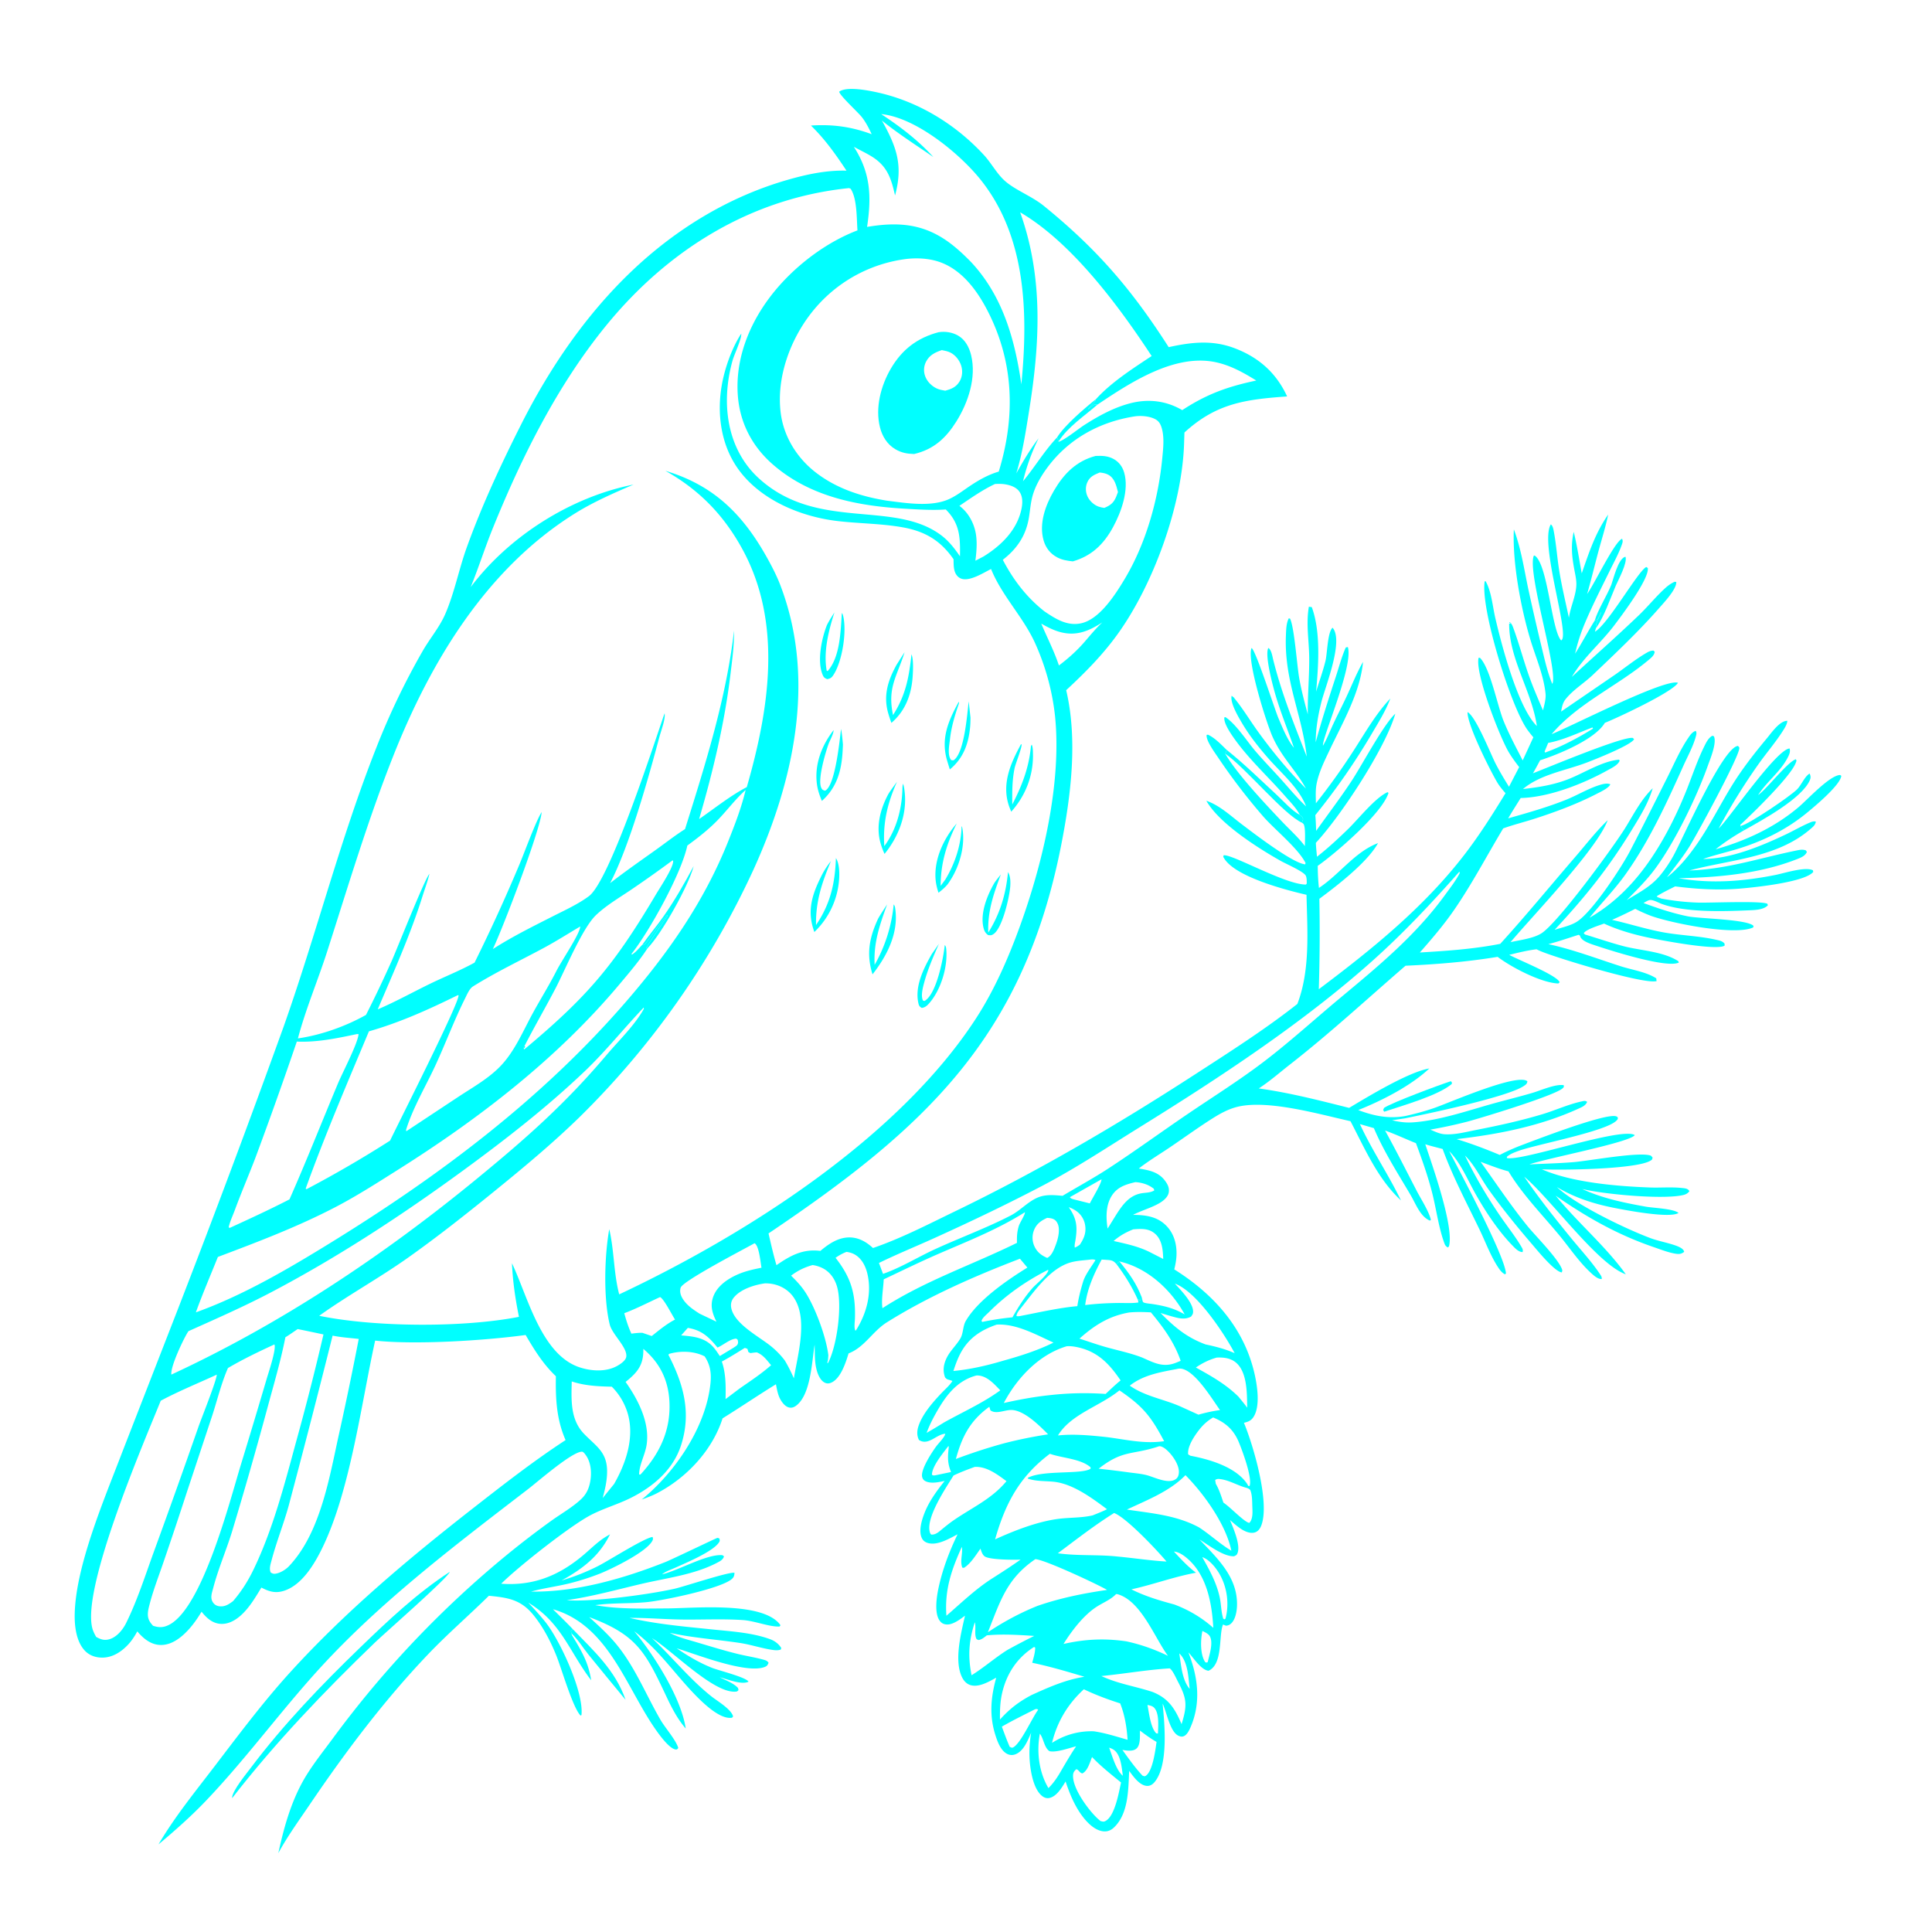 <svg xmlns="http://www.w3.org/2000/svg" width="1024" height="1024"><path fill="#00FFFF" d="M854.031 309.936c1.193-3.436 3.553-13.182 6.968-14.676.173-.076.359-.119.538-.178 1.137 3.159-3.742 12.188-5.105 15.265-3.114 7.279-6.069 16.242-10.578 22.704-.322-2.531 1.815-6.044 2.818-8.434l-.181-.077c-.243.548-.481 1.1-.767 1.628-.741 1.37-.986 2.334-2.497 2.78 1.693-5.763 6.358-12.985 8.804-19.012zM768.942 573.079c.735.738.519.284.582 1.391-7.089 6.148-26.209 11.548-35.888 14.77l-.541-.965.514-1.088c4.256-2.863 29.344-12.196 35.333-14.108zM922.576 437.771c.145-.038.29-.072.433-.113 4.863-1.395 25.672-15.511 29.532-19.328 2.108-2.084 4.181-7.17 6.628-8.321.53 1.337.71 2.062.097 3.483-4.211 9.767-25.181 21.141-34.752 26.511-.864-.933-1.452-.974-1.938-2.232zM303.686 863.577c11.131 11.526 22.493 21.795 27.881 37.371q-9.87-11.907-19.618-23.916c-2.879-3.574-5.69-8.182-9.039-11.269l-.33-1.231 1.106-.955zM238.391 833.109c-.581 2.841-34.816 32.783-39.579 37.37-26.791 25.801-52.965 53.168-75.775 82.567-.003-.149-.026-.299-.01-.447.41-3.804 7.402-12.312 9.923-15.657 17.333-22.995 37.244-43.725 57.919-63.709 14.883-14.386 30.122-28.794 47.522-40.124z"/><path fill="#00FFFF" d="M462.012 71.144c-1.492-3.2-3.019-6.232-5.19-9.041-1.931-2.5-11.703-11.392-12.037-13.499.138-.099.266-.214.414-.298 4.39-2.477 14.837-.409 19.565.62 21.812 4.742 41.707 16.903 56.766 33.276 3.937 4.28 6.722 9.774 11.04 13.64 5.485 4.912 14.298 8.099 20.671 13.276 28.28 22.971 46.595 44.269 66.184 74.873 12.029-2.635 22.948-3.919 34.735.49 12.889 4.822 22.297 13.126 28.039 25.632-22.045 1.592-37.467 3.579-54.424 19.128l-.206 6.477c-1.207 32.492-16.171 73.935-35.192 100.367-7.985 11.096-17.276 20.45-27.279 29.726 6.203 26.341 2.512 55.888-2.658 82.177-19.997 101.68-72.035 149.874-155.104 205.747 1.301 5.644 2.579 11.277 4.207 16.838 7.334-5.071 13.966-8.761 23.273-7.569 4.173-3.516 8.922-6.826 14.562-7.127 5.235-.279 9.584 2.121 13.317 5.596 15.004-5.145 29.217-12.544 43.476-19.436 44.326-21.423 86.222-46.021 127.499-72.771 18.139-11.755 36.992-23.768 53.958-37.155 6.927-18.011 5.264-38.89 4.85-57.849-11.048-2.567-37.738-9.477-43.692-19.377-.565-.94-.467-.51-.239-1.564 4.601-.684 32.937 15.659 43.655 15.507l.41-.581c-.02-1.174.055-3.348-.658-4.348-1.597-2.239-10.309-6.008-13.032-7.542-12.168-6.853-32.761-19.901-39.533-31.934 7.087 2.431 12.841 7.964 18.759 12.434 5.773 4.359 26.944 20.697 33.633 21.267l.196-.716c-4.023-7.86-16.209-17.568-22.48-24.711q-12.96-14.938-23.985-31.357c-1.549-2.324-6.512-9.009-5.943-11.846l.689-.088c3.747 1.727 7.006 5.265 9.959 8.093 9.266 7.372 17.806 15.806 26.503 23.835 3.596 3.321 7.909 8.31 12.2 10.566-1.763-3.529-5.188-6.978-7.782-9.952-8.789-10.074-19.018-19.347-26.781-30.255-1.787-2.512-5.934-8.398-5.405-11.479l.553-.123c5.715 3.787 11.36 12.729 15.974 18.12 4.248 4.964 8.819 9.644 13.197 14.492 4.297 4.759 8.456 9.83 13.1 14.243l.471.44c-3.602-9.658-13.375-17.852-20.107-25.561-5.079-5.815-9.933-11.958-13.868-18.611-1.887-3.189-6.411-10.77-5.475-14.451l1.073.889-.616.087.919-.081-.056.271c4.593 5.554 8.348 11.878 12.566 17.722 7.543 10.452 16.387 21.175 25.5 30.305-5.57-10.102-12.731-16.282-17.776-27.612-3.021-6.787-13.682-40.086-11.083-46.858 1.949.28 12.382 32.739 14.292 37.203 2.138 4.997 4.541 11.057 7.917 15.306.089.113.183.222.275.333-3.217-9.445-7.088-18.735-9.865-28.32-1.206-4.162-5.75-20.827-3.689-24.572 1.64.962 2.127 4.431 2.577 6.239 4.416 17.759 11.143 34.344 17.779 51.37-2.522-22.666-11.999-40.067-11.049-64.087.115-2.911.145-6.648 1.539-9.248l.671.199c2.246 4.574 3.648 24.579 4.809 31.324 1.131 6.569 2.864 12.961 4.581 19.394-.135-9.833.795-19.63.76-29.451-.034-9.377-1.793-18.213-.195-27.603l1.556.221c4.863 13.24 3.501 31.084 2.285 44.842 1.629-5.434 3.633-10.858 4.979-16.365.941-3.848 1.065-15.218 3.749-17.564 6.1 6.899-3.943 31.404-5.95 39.469-1.761 7.076-2.952 13.958-2.993 21.259 3.176-11.69 6.91-23.326 10.691-34.834 1.675-5.098 3.072-10.528 5.258-15.426l1.084-.238c3.129 10.077-13.958 48.726-13.164 52.282 2.185-3.752 3.688-7.738 5.525-11.654 2.319-4.939 4.833-9.788 7.132-14.736 2.832-6.094 5.214-12.136 8.563-18.015-1.548 16.398-10.844 32.197-17.801 46.942-2.671 5.662-5.502 11.301-6.764 17.478-.699 3.427-.469 7.048-.411 10.526q10.63-13.385 19.878-27.76c6.083-9.361 11.83-19.643 19.564-27.757-2.403 6.397-5.969 12.102-9.419 17.968-9.277 15.774-18.865 29.572-30.342 43.841.274 2.762.326 5.562.454 8.335 6.267-8.842 12.829-17.425 18.795-26.491 5.498-8.353 16.983-30.055 23.147-35.595-5.318 18.381-28.786 54.068-42.103 68.418.097 2.461.369 4.917.595 7.37 5.794-4.522 11.316-9.643 16.581-14.769 5.358-5.218 14.379-16.616 20.861-19.465l.462.449c-3.48 10.955-28.147 32.051-37.506 38.616.045 3.94.19 7.782.643 11.697 10.815-7.073 19.05-19.139 31.303-23.742-5.553 10.132-21.739 22.59-31.081 29.51q.453 23.968-.299 47.929c28.02-21.039 55.407-43.135 76.975-71.046 8.085-10.463 15.102-21.582 21.995-32.846-1.618-1.822-3.165-3.664-4.411-5.766-3.746-6.321-15.986-30.617-15.715-37.221 4.464 2.378 12.27 22.288 14.917 27.405 2.157 4.169 4.56 8.173 7.046 12.15l5.39-10.412c-1.938-2.511-3.825-5.088-5.468-7.805-4.622-7.643-18.075-42.04-16.033-50.13l.711.01c5.441 5.397 9.249 25.436 12.582 33.595 2.928 7.167 6.56 13.911 10.077 20.794l5.653-12.261q-1.68-1.948-3.194-4.027c-8.774-12.296-24.925-64.304-22.602-78.611l.478-.089c3.101 5.33 3.736 13.433 5.146 19.493 3.261 14.016 11.771 46.651 21.669 56.908.121.126.246.248.369.372-2.619-18.346-14.819-35.654-14.689-54.334l1 .084-.911-.56.179-.312c1.054.743 1.546 2.073 1.987 3.273 2.901 7.897 5.094 16.093 7.838 24.052 2.28 6.618 5.066 13.059 7.837 19.483.632-2.613 1.628-6.044 1.363-8.727-.97-9.847-5.222-19.412-8.065-28.815-5.023-16.614-9.592-41.138-8.738-58.378 3.803 10.065 5.412 20.909 7.607 31.416q3.443 15.836 7.255 31.588c1.536 6.293 2.995 12.915 5.516 18.898 3.41-6.355-13.56-59.43-9.791-67.968l.384-.082c7.072 4.294 8.924 39.618 14.095 44.997 5.064-2.291-11.659-51.329-5.48-61.498 1.096.722 1.377 2.63 1.618 3.905 1.279 6.765 1.738 13.755 2.834 20.565 1.35 8.385 3.374 16.701 5.135 25.011.019-.116.041-.231.059-.347.86-5.636 3.749-11.535 3.893-17.129.067-2.628-.576-5.356-1.057-7.932-1.338-7.169-1.926-12.957-.344-20.133 1.776 7.223 2.902 14.694 4.259 22.011 3.91-11.204 7.148-21.287 14.006-31.165-1.338 6.558-3.419 13.019-5.16 19.486-2.026 7.527-3.816 15.111-5.987 22.6 3.58-4.78 14.685-28.015 18.523-29.235.545 1.215.272 1.934-.152 3.151-1.642 4.705-4.21 9.334-6.403 13.814-4.551 9.295-9.301 18.544-13.3 28.095-2.19 5.23-3.799 10.304-5.061 15.833 3.658-5.724 6.774-11.775 10.394-17.526 1.511-.446 1.756-1.41 2.497-2.78.286-.528.524-1.08.767-1.628l.181.077c-1.003 2.39-3.14 5.903-2.818 8.434l-.509 1.782c7.053-4.045 23.153-32.637 27.257-34.302l.781.56c.784 5.765-13.923 25.263-17.868 30.464-7.157 9.437-16.303 16.957-22.41 27.238 11.773-10.865 23.792-21.482 35.376-32.546 4.945-4.723 9.304-10.2 14.366-14.737 1.458-1.307 2.976-2.337 4.749-3.162l.87.117c.252 3.715-6.398 10.774-8.785 13.506-10.915 12.494-23.437 24.323-35.465 35.76-4.544 4.32-10.451 7.903-14.344 12.778-1.615 2.023-2.007 4.164-2.442 6.649l28.654-19.595c5.525-3.854 11.105-8.386 16.938-11.717 1.108-.633 2.059-.96 3.347-1.033l.65.63c-.171 1.9-1.838 3.199-3.208 4.351-16.472 13.845-37.39 22.837-51.414 39.334 10.167-3.992 60.263-29.752 66.973-27.221-2.824 4.909-32.116 18.588-38.774 21.234-5.109 8.715-24.54 16.711-34.289 19.832-1.258 2.297-2.473 4.639-3.8 6.896 8.508-3.295 47.407-19.588 52.881-18.753l.726.653c-1.416 3.144-21.184 10.933-25.357 12.512-10.933 4.135-24.506 6.234-33.53 13.933 8.075-.905 16.058-2.157 23.684-5.096 8.219-3.167 17.519-9.244 26.238-10.365 1.024-.132.641-.248 1.336.296-.684 2.371-4.407 4.101-6.468 5.246-12.973 7.209-31.089 14.342-46.006 14.674-2.231 3.581-4.51 7.142-6.644 10.782 10.385-2.939 20.767-5.871 30.795-9.898 5.797-2.328 11.556-5.842 17.455-7.698 1.756-.552 4.154-1.24 5.882-.453-.629 1.948-5.507 4.177-7.32 5.114-10.417 5.381-22.024 9.676-33.177 13.248-5.393 1.726-10.946 3.095-16.266 5.016-8.674 14.437-16.659 29.706-26.24 43.536-5.426 7.832-11.646 15.083-17.936 22.228 14.373-.846 28.451-1.804 42.609-4.581 13.639-14.978 26.48-30.688 39.72-46.023 5.592-6.476 11.045-13.587 17.217-19.499-5.664 15.334-39.404 50.251-51.485 64.631 4.993-1.139 11.859-1.92 16.23-4.595 8.697-5.324 38.151-45.675 44.381-55.645 4.585-7.34 8.455-15.272 14.758-21.34-2.41 8.05-6.697 14.897-11.048 22.016-12.465 20.4-24.705 35.549-40.942 53.008 3.688-1.169 8.413-2.169 11.69-4.224 8.252-5.173 23.766-28.867 28.381-37.744 6.714-12.916 13.222-25.98 19.754-38.99 3.481-6.932 6.538-14.146 10.893-20.598 1.114-1.65 2.134-3.226 4.054-3.891.613.974.382 1.756.1 2.833-1.388 5.298-4.417 10.742-6.669 15.762-8.85 19.723-17.976 39.647-30.548 57.336-5.822 8.192-12.87 15.331-19.163 23.131 13.518-7.798 24.115-18.754 32.797-31.657 7.447-11.067 13.548-23.358 18.515-35.724 3.104-7.726 5.761-15.863 9.44-23.319 1.025-2.076 2.222-4.654 4.35-5.758l.819.28c1.67 3.483-2.035 12.246-3.267 15.718-5.895 16.609-17.761 41.089-28.318 55.091-4.358 5.779-9.557 10.914-14.639 16.048 6.643-4.139 12.816-7.137 17.876-13.316q4.019-4.941 7.055-10.54c5.092-9.349 26.007-57.219 34.036-57.891.491.532.8.574.711 1.368-.609 5.431-22.567 45.892-26.718 52.444-3.487 5.506-7.67 10.643-11.627 15.817 6.366-4.894 11.735-11.56 16.266-18.149 6.582-9.573 11.801-20.081 17.868-29.985 5.592-9.128 12.035-17.376 18.876-25.587 2.407-2.89 6.771-9.264 10.771-9.219l-.036-.41c.014.166.049.331.043.497-.074 1.844-1.68 4.229-2.682 5.772-3.866 5.954-8.568 11.435-12.681 17.235q-11.544 16.356-21.022 33.99c.136-.136.273-.271.407-.409 6.19-6.357 30.171-41.391 37.183-42.02.506 1.53-.042 2.94-.751 4.378-3.825 7.752-11.304 13.112-15.93 20.33l.562-.429c4.647-3.601 15.337-17.369 19.455-18.556.429.94.421.51.073 1.56-2.366 7.147-22.38 26.516-28.812 32.564-.855.804-.818.357-.536 1.217.486 1.258 1.074 1.299 1.938 2.232-5.344 3.064-10.357 6.315-15.178 10.151 15.989-4.509 31.302-11.593 44.055-22.425 4.668-3.964 16.408-16.792 21.924-16.961l.622.447c-.503 4.885-14.1 16.22-18.39 19.732-10.904 8.927-23.494 15.067-36.961 19.127-5.929 1.787-12.037 3.187-17.886 5.197l.627-.002c14.256-.187 30.34-6.882 43.179-12.98 4.265-2.025 8.449-4.485 12.789-6.307 1.176-.493 1.865-.746 3.135-.541-.167 1.813-1.615 2.906-2.966 4.07-17.71 15.256-42.583 16.115-64.085 21.875 20.053-.676 37.885-6.778 57.306-10.703 1.575-.318 2.894-.484 4.45.02l.566.842c-.912 2.146-3.081 2.978-5.164 3.798-19.651 7.737-41.876 9.761-62.811 10.134 17.246 3.036 34.377 1.668 51.434-1.752 4.592-.92 15.741-4.531 19.755-2.445l.151.883c-4.588 5.427-30.742 8.138-38.823 8.821-11.465.97-22.952.285-34.346-1.173-3.306 1.661-6.656 3.264-9.795 5.228.621.819 1.433.682 2.27 1.193q9.573 1.818 19.31 2.165c6.032.245 33.624-1.086 37.076.635l.279.777c-2.353 2.559-7.302 2.556-10.581 2.697-13.554.586-33.287 1.206-45.94-3.498-1.626-.631-4.745-2.408-6.412-1.907-1.006.303-2.082 1.009-3.006 1.52 7.74 2.841 15.5 5.466 23.603 7.077 6.277 1.249 31.58 1.512 34.743 5.078l-.212.795c-9.776 4.539-43.85-2.327-54.436-6.248q-4.133-1.573-8.051-3.621c-4.072 2.057-8.138 4.03-12.322 5.855 9.153 2.032 18.176 4.985 27.408 6.644 9.153 1.644 18.717 1.831 27.764 3.898 1.794.41 3.254.593 4.485 2.07l.016 1.043c-4.46 2.823-35.217-3.09-42.241-4.662-7.331-1.64-14.838-3.867-21.664-7.03-2.388.928-9.823 3.121-10.763 5.173l.735.637c6.752 2.027 13.394 4.333 20.217 6.132 9.278 2.447 21.079 2.761 29.163 7.977l.295.74c-6.28 3.132-35.448-6.146-43.529-8.832-2.347-.78-5.39-1.673-7.359-3.194-.18-.169-.366-.331-.539-.507-.616-.63-.747-.884-.944-1.706l-.728-.474c-5.32 1.669-10.68 3.564-16.074 4.953 13.153 2.843 25.674 7.652 38.465 11.75 6.053 1.938 13.379 2.95 18.737 6.369l.165 1.54.722-.491c-.157.102-.301.226-.47.306-5.338 2.518-54.78-12.605-62.172-15.943q-.854-.385-1.69-.806c-4.936.585-9.675 1.772-14.49 2.96 5.422 2.917 25.136 10.747 26.738 14.486l-.69.684c-9.108-.314-24.967-8.613-32.189-14.122-16.191 2.671-32.431 3.962-48.817 4.709-20.283 17.525-39.915 35.684-61.072 52.209-5.443 4.251-10.933 9.081-16.715 12.827 16.431 2.289 31.857 6.286 47.901 10.305 10.275-6.135 31.354-18.959 42.489-20.892-9.739 9.215-25.201 17.082-37.659 22.049 8.252 3.123 16.172 4.748 24.983 3.148 5.214-1.175 10.296-2.505 15.348-4.269 8.272-2.888 42.375-17.882 48.929-14.408.144.076.264.191.395.286-.216 1.356-.754 1.704-1.846 2.447-8.558 5.831-50.749 14.694-63.147 17.202l-6.752.998c3.884.904 7.218 1.393 11.231 1.102 13.643-.99 27.941-5.876 41.075-9.593 7.434-2.105 14.99-3.904 22.386-6.104 4.156-1.237 12.151-4.797 16.35-3.972-.041 1.137.182.811-.513 1.524-3.687 3.787-43.228 15.813-50.595 17.768q-9.741 2.522-19.656 4.235c2.353.985 4.871 2.25 7.44 2.441 5.587.416 11.441-1.209 16.89-2.274 11.877-2.32 23.499-4.852 35.105-8.34 6.902-2.074 13.72-5.246 20.753-6.764 1.142-.246 1.939-.551 2.924.223-.775 2.046-2.956 2.863-4.821 3.712-20.229 9.208-42.391 13.514-64.341 16.042 7.847 2.386 15.324 5.206 22.883 8.388 3.272-1.771 6.616-3.2 10.058-4.605 7.751-2.925 45.984-17.764 51.621-15.873.291.098.54.294.809.442.074 1.071.255.761-.333 1.499-4.742 5.942-42.786 12.892-52.382 16.44-2.197.829-4.15 1.484-5.964 3.037l-.083.685c7.682 1.944 61.048-16.661 67.804-12.133-2.564 3.911-47.923 12.54-55.817 15.521 7.802-.395 15.657-.57 23.441-1.21 8.233-.678 35.044-5.697 40.933-3.421l.898.956c-.24 1.169-.202 1.128-1.173 1.715-7.626 4.611-48.375 5.096-57.526 4.547 16.13 7.045 39.69 8.987 57.242 9.641 5.573.208 11.326-.336 16.857.252 1.537.164 3.375.209 4.101 1.707-1.115 1.567-2.58 1.952-4.433 2.283-11.538 2.061-40.845-.683-52.387-3.441 10.615 4.919 22.157 7.289 33.608 9.346 4.002.719 14.803 1.076 17.471 3.339-4.593 3.056-28.339-1.517-34.586-2.772-10.74-2.158-20.428-5.306-29.902-10.945 9.993 9.433 36.22 22.034 49.417 27.004 4.406 1.659 9.136 2.427 13.575 4.009 1.501.535 4.236 1.628 4.467 3.345-1.469 1.108-2.589 1.27-4.407.991-3.881-.596-7.823-2.184-11.541-3.451-19.137-6.52-35.582-15.786-52.145-27.332 11.711 14.391 26.353 26.611 37.172 41.671-14.981-5.212-39.839-40.051-53.86-51.748 7.846 11.449 16.459 22.298 25.25 33.031 5.066 6.184 10.785 12.34 15.163 19.008.515.785.786 1.287.664 2.238-2.054.093-4.233-1.919-5.699-3.262-6.366-5.837-11.4-13.467-16.916-20.116-9.113-10.984-19.404-21.435-26.798-33.704-5.025-1.311-9.898-3.277-14.77-5.063 8.328 11.529 16.131 23.388 25.138 34.416 3.783 4.633 16.944 17.892 18.178 23.12l-.263 1.08c-3.738-.285-12.951-11.638-15.816-14.972-7.941-9.241-15.749-18.853-22.845-28.763-4.317-6.031-7.341-12.961-12.675-18.21 5.182 10.833 11.574 21.589 18.31 31.53 3.815 5.63 8.259 11.141 11.689 16.999.576.984.829 1.507.547 2.641-2.03-.019-3.665-1.721-5.032-3.111-7.769-7.901-14.722-18.418-20.13-28.096-4.165-7.453-7.766-16.228-13.78-22.338 6.057 11.594 29.379 55.3 30.125 64.863l-.51.474c-1.751-.823-2.943-2.599-3.968-4.19-3.8-5.9-6.497-13.239-9.558-19.587-6.808-14.118-14.149-27.898-19.542-42.656-3.066-.808-6.166-1.558-9.195-2.496 3.636 10.878 15.487 44.123 12.535 54.165l-.61.533c-1.041-.685-1.355-1.036-1.787-2.211-2.976-8.08-4.182-17.378-6.243-25.771-2.282-9.291-5.521-18.34-8.837-27.302-5.463-2.171-10.814-4.734-16.356-6.685 5.808 10.508 11.225 21.267 16.742 31.932 2.416 4.671 6.226 10.36 7.557 15.386l-.567.422c-1.879-.826-3.269-2.109-4.534-3.723-2.289-2.922-3.86-6.759-5.76-9.98-6.776-11.487-14.17-23.027-19.384-35.33l-7.4-2.129c6.443 13.973 15.083 26.632 21.753 40.447-12.335-11.427-19.065-27.301-26.742-41.974-16.218-3.617-43.158-11.41-59.376-7.762-4.991 1.123-9.493 3.577-13.784 6.292-7.6 4.809-14.906 10.122-22.351 15.169-5.514 3.738-11.461 7.274-16.686 11.37 5.433.911 10.424 1.793 13.92 6.516 1.391 1.88 2.357 3.767 1.949 6.169-.447 2.631-3.124 4.651-5.281 5.865-4.339 2.442-9.222 3.708-13.642 6.019 6.646.058 12.906.831 17.771 5.909 4.062 4.241 5.495 9.884 5.25 15.629-.105 2.444-.571 4.993-1.167 7.358 20.915 13.17 37.13 31.111 42.622 55.702 1.39 6.222 2.977 16.805-.572 22.426-1.308 2.071-2.855 2.644-5.133 3.193 4.889 11.687 14.137 42.89 9.023 54.842-.629 1.47-1.679 2.785-3.269 3.264-2.422.729-5.222-.523-7.217-1.824-2.079-1.355-4.058-3.133-5.925-4.761 1.681 4.153 5.95 13.647 3.824 17.911-.41.821-.861.882-1.623 1.294-5.648.283-13.613-5.971-18.385-8.896 9.587 10.11 20.409 20.063 19.895 35.22-.098 2.872-.821 7.076-2.984 9.187-.831.811-1.709 1.245-2.875 1.288l-1.552-.601c-2.404 5.688.147 20.947-7.672 24.494-4.003-.426-7.916-6.818-10.677-9.74 5.033 12.904 6.833 26.442 1.213 39.506-.682 1.587-1.738 3.878-3.338 4.756-1.051.576-1.974.432-3.029-.025-4.652-2.013-6.384-12.808-8.512-17.086 1.065 10.868 3.167 32.686-4.257 41.587-1.004 1.203-2.315 2.099-3.952 2.037-3.642-.139-6.749-4.256-8.75-6.93-.259-.346-.502-.706-.747-1.063-.52 9.875-.299 22.87-8.286 30.219-1.426 1.313-3.244 2.025-5.19 1.868-4.436-.358-8.294-4.144-10.898-7.475-4.345-5.56-7.151-12.316-9.339-18.973-1.95 3.162-4.608 7.807-8.479 8.724-1.355.321-2.652-.042-3.756-.861-4.439-3.292-6.04-11.719-6.613-16.949-.606-5.539-.335-11.292.598-16.78-1.776 4.038-3.908 9.807-8.417 11.492-1.352.505-2.755.484-4.07-.127-3.656-1.697-5.412-6.708-6.54-10.307-3.229-10.301-2.327-19.928.514-30.208-3.814 2.078-9.064 5.24-13.529 3.976-1.991-.564-3.471-2.051-4.415-3.849-4.633-8.817-.683-23.757 1.39-32.978-2.619 1.952-6.716 5.125-10.156 4.619-1.386-.204-2.263-.72-3.135-1.813-3.114-3.902-1.736-12.847-.748-17.472 2.103-9.842 5.733-19.406 10.097-28.452-4.428 2.251-10.937 6.257-16.107 4.468-1.262-.437-2.238-1.251-2.82-2.461-1.837-3.82-.015-9.764 1.493-13.529 2.497-6.231 6.449-11.562 10.588-16.782-3.097.628-7.324 1.642-10.279.067-.998-.532-1.556-1.42-1.702-2.538-.515-3.942 5.132-12.595 7.499-15.814 1.391-1.892 4.269-4.611 4.845-6.702-4.621.098-8.982 6.57-13.984 3.265-1.156-2.314-1.076-4.694-.31-7.136 2.017-6.424 7.702-12.922 12.275-17.719 1.952-2.047 4.268-4.012 5.788-6.39-.699-.305-1.29-.47-2.025-.679-.987-.28-1.243-.512-1.889-1.262-1.282-3.496-.813-6.809.777-10.14 1.907-3.996 5.163-6.765 7.344-10.476 1.615-2.75 1.247-6.499 2.894-9.32 6.383-10.938 21.795-21.56 32.625-28.242l-3.95-4.696c-24.061 9.228-48.619 19.994-70.509 33.706-7.611 4.768-11.85 13.242-20.315 16.475-1.462 4.768-3.958 12.628-8.574 15.202-1.135.633-2.311.959-3.584.507-2.33-.827-3.721-3.623-4.435-5.806-1.524-4.66-1.236-9.669-1.401-14.508-1.467 8.909-2.037 26.928-10.057 32.493-.936.649-2.005 1.029-3.156.855-2.189-.329-3.821-2.437-4.861-4.225-1.413-2.43-1.89-5.423-2.427-8.153-9.529 5.869-18.785 12.164-28.292 18.068-5.403 16.945-19.054 31.504-34.721 39.663-2.618 1.363-5.358 2.377-8.133 3.369 17.668-14.368 33.955-38.245 36.42-61.357.581-5.451.009-9.909-3.074-14.538-5.538-2.825-12.77-3.067-18.768-1.326l-.444.478c8.085 15.652 12.288 30.84 6.689 48.059-4.225 12.993-14.836 21.945-26.705 27.858-6.886 3.431-14.419 5.535-21.183 9.08-10.883 5.704-38.261 27.277-47.415 36.366 16.639 1.213 30.067-4.013 42.911-14.644 4.248-3.517 8.482-7.931 13.262-10.681.502-.29.998-.579 1.508-.856-5.699 11.597-14.53 18.286-25.683 24.466q9.803-2.871 18.935-7.448c5.452-2.671 25.166-15.306 29.324-15.608.258.998.31 1.199-.22 2.159-3.271 5.923-21.347 14.675-27.49 17.167q-7.968 3.146-16.277 5.23c-6.753 1.67-13.755 2.534-20.446 4.393 24 .328 49.015-6.87 71.222-15.673 3.306-1.311 27.206-12.818 27.54-12.799.373.022.718.209 1.077.313.222 1.068.331 1.27-.334 2.229-3.352 4.835-17.167 10.586-22.951 13.213-2.288 1.039-5.193 1.958-7.115 3.563 8.869-2.101 23.748-10.846 31.952-10.164l.883.611c-.571 1.838-2.027 2.554-3.676 3.417-12.166 6.365-26.784 8.066-39.983 11.167-13.16 3.092-26.286 6.748-39.684 8.663 13.041 1.097 43.606-3.001 57.14-6.058 5.207-1.176 28.895-9.107 31.764-8.45-.116 1.526-.294 2.35-1.505 3.368-6.057 5.095-36.411 11.351-44.996 12.175-9.056.871-18.297.301-27.288 1.605 12.178 2.231 25.578 1.78 37.964 1.723 14.321-.067 50.461-3.787 59.903 8.499.109.142.195.301.292.451l-.463.637c-5.215.326-13.088-2.973-19.381-3.402-10.602-.722-21.506-.151-32.14-.278-9.345-.111-18.734-.955-28.065-.889 14.35 3.349 28.66 4.547 43.283 6.072 10.235 1.067 21.693 1.687 31.387 5.27 2.365.875 4.442 2.468 5.782 4.596l-.229.855c-1.527.525-2.872.409-4.459.176-5.805-.854-11.386-2.795-17.219-3.674-12.306-1.855-25.026-2.676-37.167-5.381.168.091.334.185.504.273 4.141 2.154 8.89 3.31 13.355 4.631 7.288 2.158 14.599 4.432 21.979 6.255 4.671 1.154 9.527 1.866 14.144 3.171 1.1.311 1.719.607 2.386 1.554-.522 1.234-.785 1.744-2.091 2.24-9.895 3.761-36.475-6.827-46.613-9.908 6.058 4.143 12.017 7.684 18.873 10.413 3.281 1.307 17.998 4.959 19.185 7.264-3.246 1.79-10.517-.992-13.973-1.986l-1.325-.387c3.148 1.641 7.359 3.115 9.75 5.735l.251 1.12c-.76.771-.825.791-1.875.832-11.75.465-33.192-21.743-44.007-28.402 10.67 10.018 20.203 21.951 31.646 30.99 3.066 2.423 10.434 6.712 11.375 10.569-.782.817-.355.663-1.446.714-5.615.261-13.104-6.658-16.855-10.349-11.782-11.593-20.738-25.644-34.106-35.548 10.306 12.339 24.933 35.266 27.286 51.538-4.549-5.247-7.555-11.248-10.493-17.491-10.984-23.341-15.675-32.203-40.655-41.547 5.073 4.646 10.176 9.244 14.544 14.583 9.858 12.051 15.576 26.696 23.334 40.029 2.381 4.091 8.182 10.634 9.332 14.797-.443.435-.572.817-1.255.769-3.308-.233-8.541-7.479-10.394-10.089-15.992-22.525-25.169-55.763-54.79-64.263 3.55 3.526 7.155 7.011 10.598 10.642l-1.106.955.33 1.231c.276.972.124.71.574 1.45 4.876 8.011 8.394 13.983 9.87 23.375-11.554-15.031-15.608-30.434-33.335-41.152 3.123 3.352 6.22 6.722 9.086 10.3 7.607 9.495 20.448 37.114 19.097 49.324l-.522.203c-4.237-4.51-9.977-24.81-12.858-31.918-3.053-7.533-6.967-15.053-12.115-21.382-6.73-8.275-13.69-9.176-23.579-10.167-10.621 10.484-21.895 20.202-32.215 31.024-23.174 24.301-43.689 51.542-62.507 79.309-5.779 8.527-11.957 17.025-16.875 26.079 2.718-12.49 6.077-24.844 12.023-36.238 4.508-8.636 10.908-16.487 16.671-24.305q5.009-6.824 10.23-13.487 5.222-6.663 10.65-13.159 5.429-6.495 11.06-12.816 5.63-6.321 11.457-12.462 5.828-6.14 11.845-12.094 6.018-5.954 12.22-11.715 6.202-5.762 12.583-11.325 6.38-5.563 12.933-10.922 11.302-9.219 23.144-17.733c5.013-3.571 10.887-6.947 15.399-11.093 2.549-2.342 4-4.895 4.823-8.271 1.179-4.837.979-10.949-1.956-15.172-.393-.564-1.338-1.945-2.071-1.978-5.077-.224-23.458 15.853-28.49 19.722-36.799 28.296-74.906 57.082-106.767 90.979-22.532 23.971-41.639 50.815-64.337 74.549-7.817 8.174-16.265 15.627-24.927 22.888 8.619-14.647 19.351-27.813 29.645-41.285 12.937-16.929 25.694-34.034 40.037-49.819 29.141-32.074 62.741-60.277 96.835-86.906 16.013-12.507 32.237-25.168 49.247-36.283-4.838-10.995-5.348-22.008-5.138-33.837-6.824-6.535-11.293-13.78-16.039-21.861-22.029 2.987-58.32 5.255-79.762 2.974-7.358 33.406-13.152 79.23-27.896 109.661-4.135 8.536-10.779 19.879-20.435 22.947-4.534 1.441-7.895.426-11.953-1.72-3.241 5.286-6.459 10.892-11.187 15.008-3 2.612-6.73 4.601-10.818 4.2-4.216-.414-7.197-3.261-9.709-6.415-2.771 4.615-6.058 9.155-10.153 12.688-3.525 3.042-7.842 5.389-12.634 4.883-4.646-.491-8.39-3.686-11.269-7.148-1.321 2.417-2.852 4.818-4.724 6.849-3.596 3.902-8.208 6.985-13.669 7.062-3.505.05-6.89-1.049-9.35-3.613-4.615-4.811-5.563-12.966-5.44-19.37.488-25.595 15.76-61.162 25.017-85.461l29.998-77.087q28.68-73.985 55.618-148.622c17.399-49.098 30.13-99.85 49.312-148.33q5.134-13.098 11.213-25.785 6.079-12.688 13.07-24.896c3.766-6.696 9.028-12.778 12.097-19.791 4.902-11.2 7.283-23.859 11.459-35.445 8.04-22.306 18.152-44.019 28.822-65.182 15.087-29.923 34.428-58.311 58.799-81.459 23.459-22.282 51.379-39.309 82.575-48.246 10.196-2.921 20.426-5.105 31.085-4.833-5.786-8.7-11.331-16.566-18.833-23.902 11.374-.76 21.495.61 32.171 4.592zm-11.976 28.547c-51.953 5.303-95.975 32.709-128.686 72.761-25.964 31.792-44.932 69.918-60.259 107.786-4.135 10.216-7.46 20.753-11.619 30.944 20.386-27.085 53.199-47.798 86.316-54.356-10.688 4.606-21.303 9.221-31.201 15.407-46.622 29.138-76.201 78.183-96.028 128.13-13.492 33.989-23.96 69.054-35.124 103.847-4.934 15.377-11.411 30.609-15.528 46.168 12.275-1.756 25.231-6.371 36.075-12.448q7.168-14.155 13.635-28.643c2.712-6.062 17.592-43.736 19.99-46.111-.953 3.978-2.413 7.83-3.637 11.731-6.507 20.739-15.288 40.124-23.766 60.077 9.384-3.989 18.386-9.014 27.556-13.477 7.837-3.814 16.159-7.089 23.771-11.3q12.621-25.461 23.624-51.661c2.7-6.34 8.885-23.486 11.945-28.128-.878 9.947-20.46 61.247-25.887 72.609 10.216-6.56 20.912-11.843 31.719-17.33 6.374-3.237 13.462-6.445 19.206-10.717 11.057-8.223 34.315-80.241 40.096-96.909.645 2.736-1.926 9.49-2.691 12.356-5.783 21.66-16.002 58.24-26.168 77.656 7.881-6.146 16.102-11.844 24.233-17.651 5.107-3.647 10.172-7.635 15.469-10.991 10.747-34.245 21.88-69.383 25.967-105.182.121 7.527-.88 14.687-1.762 22.138-3.141 26.527-9.273 52.109-16.734 77.721 8.163-5.628 16.501-12.354 25.27-16.943 11.83-41.139 19.186-87.002-2.488-126.388-9.887-17.968-22.804-31.205-40.653-41.254 26.649 7.978 42.161 24.251 55.236 48.539 2.258 4.193 4.483 8.726 6.104 13.218 18.518 49.586 6.51 103.143-14.707 149.741q-4.21 9.14-8.829 18.08-4.619 8.941-9.638 17.663t-10.427 17.208q-5.408 8.487-11.194 16.72-5.786 8.233-11.939 16.195-6.153 7.963-12.659 15.64-6.507 7.676-13.354 15.051-6.847 7.374-14.021 14.431c-14.384 14.032-30 27.012-45.604 39.67-14.82 12.021-29.897 23.946-45.475 34.974-15.273 10.812-31.799 19.864-46.989 30.734 29.345 6.049 76.194 6.363 105.874.554-1.905-9.433-3.296-18.771-3.697-28.4 8.306 17.481 15.448 48.243 35.63 55.087 6.256 2.121 14.06 2.627 19.995-.604 1.689-.92 4.606-2.808 4.937-4.855.797-4.935-7.439-11.846-8.747-17.159-3.397-13.799-2.815-36.364-.252-50.516 2.659 11.34 2.289 23.232 5.269 34.535 67.278-31.65 148.1-83.086 189.095-146.237 9.904-15.256 17.379-32.501 23.54-49.565 11.911-32.988 21.948-75.386 18.374-110.618q-.558-5.139-1.53-10.215-.972-5.077-2.353-10.058-1.381-4.981-3.162-9.833-1.78-4.853-3.948-9.545c-6.391-13.507-17.343-24.507-22.922-38.389-4.006 2.007-11.063 6.547-15.526 5.199-1.733-.524-2.928-1.86-3.575-3.497-.82-2.075-.734-4.677-.782-6.886-6.878-9.907-15.08-14.768-26.891-16.891-11.532-2.073-23.39-1.981-35.01-3.39-19.399-2.352-40.65-11.235-52.308-27.609-9.184-12.898-11.319-29.435-8.565-44.756 1.571-8.74 5.348-19.482 10.261-26.921.152 3.111-3.689 10.891-4.682 14.467-6.059 21.821-3.327 46.545 14.173 62.382 30.846 27.917 71.024 11.222 96.234 29.848 4.222 3.12 7.23 7.05 10.193 11.324.152-9.534.058-16.943-7.025-24.317l-.492-.506c-7.175.518-14.417.013-21.586-.4-25.257-1.455-50.41-6.33-70.058-23.434-11.104-9.667-17.637-22.323-18.615-37.041-1.413-21.273 7.884-41.645 21.704-57.391 11.031-12.568 26.066-23.691 41.746-29.661-.469-6.177-.149-16.79-3.61-22.045l-.834-.363zm30.837 37.505q-1.841.22-3.668.529-1.828.309-3.638.707-1.811.398-3.6.883-1.788.486-3.551 1.059-1.763.572-3.496 1.23t-3.432 1.399q-1.699.742-3.36 1.565-1.66.824-3.279 1.727-1.618.904-3.191 1.886-1.572.981-3.095 2.038-1.522 1.057-2.992 2.187-1.469 1.13-2.882 2.33-1.412 1.201-2.764 2.469-1.352 1.268-2.641 2.6t-2.511 2.726q-1.222 1.393-2.375 2.845c-11.576 14.538-18.966 34.694-16.621 53.416 1.59 12.691 8.648 23.983 18.72 31.729 11.01 8.467 24.051 12.68 37.623 14.843 10.129 1.27 23.451 3.515 33.011-.888 3.855-1.776 7.353-4.49 10.869-6.85 4.742-3.183 9.841-6.072 15.352-7.669 9.051-29.595 8.116-58.952-6.692-86.696-5.67-10.623-13.976-21.258-25.98-24.83-5.026-1.497-10.61-1.77-15.807-1.235zm120.76 83.459c-18.687 2.866-35.218 11.866-46.562 27.228-3.305 4.476-6.335 9.619-7.817 15.021-1.03 3.752-1.287 7.749-1.932 11.58-1.596 9.478-6.297 16.387-13.812 22.221 5.57 10.654 12.602 19.898 22.091 27.349 5.846 3.931 11.966 7.89 19.384 6.305 9.82-2.098 18.118-15.185 22.909-23.123 11.456-18.98 18.02-42.396 20.131-64.367.484-5.032 1.156-10.763-.206-15.713-.556-2.021-1.366-3.748-3.237-4.832-2.965-1.717-7.578-2.12-10.949-1.669zM364.304 448.158c-3.22 15.072-20.213 45.617-29.672 57.54l.383.205c2.066-1.282 3.807-3.498 5.49-5.252l1.167-.071c2.821-3.264 9.997-14.12 12.048-15.644l.115 1.1-.017-.505c-1.272 1.482-10.95 15.932-11.284 16.963l.673.103c-4.301 6.635-9.659 12.888-14.734 18.942-33.047 39.415-74.218 71.147-117.544 98.463-10.831 6.83-21.671 13.805-33.032 19.732-20.042 10.455-41.289 18.515-62.413 26.473-3.913 9.784-8.099 19.453-11.667 29.372 25.002-8.971 48.911-23.029 71.448-36.91 57.592-35.473 111.547-75.915 156.058-127.204 22.654-26.103 41.734-53.266 54.625-85.516 3.572-8.935 7.022-17.852 9.248-27.232-5.13 4.575-9.317 10.138-14.021 15.139-5.102 5.422-10.884 9.922-16.871 14.302zm176.393-335.635c12.421 34.689 10.454 69.626 4.722 105.363-1.756 10.942-3.497 22.444-6.782 33.045 3.655-6.471 7.301-12.722 11.842-18.632q-2.697 5.445-4.768 11.157-2.071 5.712-3.492 11.62c6.274-7.527 11.257-16.043 18.016-23.182l.929 1.977c4.697-7.505 13.794-13.572 20.451-19.366-.263-.057-.52-.148-.788-.171-1.248-.109-3.054 1.904-4.051 2.603-.128-.697 3.381-3.497 3.876-4.735.084-.21.155-.426.232-.639 8.055-8.916 19.534-16.244 29.517-22.86-17.284-26.323-42.164-60.069-69.704-76.18zm-73.635-52.039c9.986 6.572 19.568 13.846 27.629 22.738-9.142-6.284-18.649-12.356-27.276-19.334 7.926 14.138 11.287 23.802 6.981 39.701-2.039-8.872-3.971-15.342-12.118-20.488-3.131-1.977-6.504-3.49-9.723-5.303 8.979 13.947 9.392 26.457 7.018 42.468 15.951-2.674 29.316-1.875 42.818 7.761 4.461 3.185 8.388 6.893 12.226 10.79 16.853 17.995 23.283 41.044 26.725 64.876 3.656-37.555 2.756-79.018-22.496-109.544-11.029-13.333-33.407-31.606-51.241-33.617-.181-.02-.362-.032-.543-.048zM145.429 712.581c-8.398 3.871-16.63 7.813-24.605 12.505-3.458 7.907-5.565 16.596-8.21 24.811l-13.486 40.712q-6.092 18.78-12.51 37.451c-2.471 7.259-5.334 14.585-7.262 22.004-.703 2.704-1.572 5.743-.445 8.446.519 1.244 1.31 2.179 2.197 3.173 3.176 1.06 5.562 1.024 8.592-.543 17.596-9.095 32.069-65.386 37.901-84.601q6.992-22.815 13.741-45.702c.868-3.015 5.281-15.99 4.087-18.256zm-30.508 16.001c-9.87 4.554-20.144 8.711-29.722 13.832-8.678 21.501-43.68 102.58-35.774 122.071.432 1.064.97 2.11 1.538 3.107 2.384 1.331 4.319 2.017 7.045 1.228 3.887-1.124 7.088-5.036 8.829-8.551 5.939-11.991 10.136-25.234 14.714-37.81q12.112-33.157 23.727-66.491c1.639-4.613 9.383-23.902 9.643-27.386zm127.734-201.129c-15.439 7.596-30.554 14.451-47.125 19.185-11.53 27.582-23.383 55.212-33.513 83.342l.353.301.336-.107q22.551-11.894 44.038-25.616c4.354-9.151 36.536-72.596 36.307-77.019l-.396-.086zm64.88-36.406c-6.478 3.864-12.887 7.914-19.531 11.486-12.479 6.708-25.323 12.792-37.344 20.32-1.896 1.187-3.22 4.457-4.204 6.424-5.751 11.493-10.255 23.702-15.662 35.377-5.18 11.184-11.95 22.475-15.588 34.247l.148.681 27.789-18.377c7.683-5.061 15.99-9.665 22.367-16.408 7.513-7.945 11.869-18.661 17.077-28.141 4.032-7.341 8.477-14.45 12.268-21.922 2.831-5.579 11.287-17.892 12.558-22.878.067-.264.082-.54.122-.809zm33.663 42.952c-10.599 11.118-20.159 23.184-31.292 33.798-19.798 18.877-41.704 35.951-63.775 52.102-32.568 23.832-66.769 46.308-102.531 65.095-14.25 7.486-29.041 13.978-43.725 20.56-2.572 3.879-9.657 18.914-9.045 23.011 58.191-26.964 112.275-63.064 161.761-103.668 26.3-21.581 46.814-39.66 68.963-65.806 6.458-7.624 14.862-15.654 19.714-24.397l-.07-.695zm-183.417 170.43c-2.158 1.468-4.294 2.985-6.519 4.35-2.463 12.564-6.146 24.946-9.476 37.306q-8.924 33-18.806 65.726c-3.076 9.968-7.326 19.731-9.952 29.801-.661 2.536-1.77 5.24-.19 7.635.782 1.185 1.878 1.885 3.277 2.085 3.014.43 5.097-.983 7.412-2.697 4.353-5.072 7.749-10.37 10.676-16.383 10.207-20.972 16.407-44.748 22.505-67.218q7.984-28.717 14.741-57.748-6.826-1.468-13.668-2.857zm31.273-156.316c-10.452 2.188-20.992 4.433-31.732 3.944q-10.59 31.086-22.053 61.861c-3.515 9.19-7.415 18.25-10.819 27.476-1.102 2.986-2.505 5.869-3.232 8.975l.362.483.557-.2c10.479-4.803 21.043-9.671 31.288-14.954 8.989-20.33 17.132-41.025 25.733-61.521 2.42-5.766 10.499-21.127 10.891-26.079l-.995.015zm584.469-86.14c-14.444 16.411-29.61 32.547-45.925 47.136-36.796 32.904-81.397 62.212-123.352 88.228-16.846 10.446-33.691 21.637-51.234 30.858-18.799 9.881-38.363 19.214-57.708 27.985-9.817 4.452-19.747 8.476-29.439 13.216l2.159 5.787c9.583-3.351 18.446-8.909 27.677-13.138 13.24-6.064 27.035-11.108 39.983-17.79 5.245-2.707 9.25-7.547 14.771-9.704 4.033-1.575 8.511-1.129 12.726-.737 8.018-4.799 16.387-9.343 24.195-14.437 14.371-9.376 28.272-19.534 42.474-29.168 13.649-9.259 27.498-17.904 40.61-27.957 13.688-10.494 26.539-22.216 39.798-33.258 20.346-16.944 40.088-33.186 55.733-54.766 2.678-3.694 5.614-7.407 7.702-11.47l-.17-.785zm-597.23 245.932q-11.29 45.092-23.243 90.013c-2.687 9.769-6.502 19.219-9.079 28.973-.573 2.167-1.393 4.41-.519 6.53 1.028.656 1.64.864 2.882.621 2.355-.461 4.868-1.997 6.572-3.657 6.219-6.479 10.695-14.448 14.083-22.723 5.907-14.426 8.91-30.122 12.174-45.3q5.874-26.266 10.975-52.694c-4.559-.541-9.362-.812-13.845-1.763zm180.179-251.906q-10.733 7.953-21.786 15.454c-6.307 4.284-13.269 8.311-18.807 13.585-7.188 6.847-16.352 29.053-21.372 38.683-5.386 10.333-11.265 20.416-16.559 30.789l.5.341-.689.738-.131-.922.024 1.365.309.108c33.231-27.763 47.249-44.224 69.47-81.685 2.277-3.837 8.85-13.669 9.311-17.472.09-.744.09-.646-.27-.984zm225.143-241.494c-6.657 5.794-15.754 11.861-20.451 19.366l-.26.331c3.091-.73 10.564-6.849 13.796-8.919 7.548-4.835 15.747-9.334 24.489-11.57 9.55-2.442 18.916-1.309 27.43 3.662 13.01-8.524 24.058-12.477 39.237-15.681-6.879-4.268-13.855-8.165-21.872-9.792-21.775-4.417-45.206 11.087-62.369 22.603zm-25.152 556.029c-16.091 12.094-23.61 26.262-29.038 45.358 10.194-4.644 22.07-9.3 33.169-10.813 6.195-.844 12.398-.49 18.533-1.895 2.553-1.041 5.152-2.019 7.613-3.266-7.988-5.952-18.151-13.549-28.348-14.572-4.329-.434-9.55-.15-13.633-1.683l-.008-.383c8.057-4.279 28.458-1.665 33.287-4.815l-.025-.782c-5.245-4.578-15.091-4.839-21.55-7.149zm8.923-56.993c-14.551 4.345-26.117 16.568-33.155 29.719l-.192.366c8.352-1.869 16.558-3.372 25.082-4.244 9.702-1.058 19.133-1.229 28.888-.565 2.6-2.428 5.16-4.943 7.942-7.161-6.211-9.124-12.532-15.685-23.777-17.781-1.62-.302-3.136-.456-4.788-.334zm-159.819-33.352c-5.583.755-13.222 3.119-16.77 7.714-1.168 1.512-1.59 3.32-1.249 5.198 1.548 8.518 14.486 15.133 20.802 20.193a43.921 43.921 0 0 1 7.572 7.733c1.869 3.087 3.39 6.206 4.849 9.505 2.039-12.58 7.746-31.868-.291-43.14-2.771-3.886-7.079-6.283-11.771-6.983-1.041-.155-2.09-.2-3.142-.22zm-102.528 52.003c-.228 9.748-.846 20.126 6.496 27.743 6.294 6.529 12.178 9.534 12.244 19.773.031 4.858-1.074 9.645-2.354 14.3l6.068-7.481c6.206-10.839 10.739-24.177 7.409-36.687q-.287-1.048-.641-2.075-.354-1.028-.774-2.03-.419-1.002-.903-1.975-.484-.973-1.029-1.913-.546-.94-1.151-1.842-.605-.903-1.267-1.764-.662-.862-1.378-1.679-.716-.817-1.484-1.586c-7.25-.158-14.283-.484-21.236-2.784zm240.191-89.688c-14.521 9.163-30.202 15.29-45.893 22.103-9.752 4.235-19.336 8.938-28.95 13.48-.171 4.615-1.376 10.797-.666 15.282 22.533-14.569 47.404-22.866 71.299-34.629-.085-3.203.019-5.923 1.001-9.019.556-1.752 3.406-6.034 3.209-7.217zm5.53 183.882c-15.243 10.372-18.597 22.302-25.152 38.728 8.384-5.555 16.895-10.18 26.248-13.942 11.903-4.146 24.477-6.694 36.939-8.483-5.517-3.181-33.028-16.028-38.035-16.303zm49.727-130.746c-10.676 1.866-18.337 6.739-26.342 13.858 4.695 1.517 9.371 3.184 14.119 4.521 6.388 1.797 12.9 3.101 19.1 5.505 6.189 2.725 11.012 5.467 17.836 2.795q1.301-.512 2.589-1.055c-3.423-9.877-9.142-17.709-15.792-25.682-3.891-.202-7.629-.314-11.51.058zm-5.159 41.283c-10.439 8.499-25.659 12.513-32.585 23.897 8.377-.899 17.544-.018 25.881.884 10.489 1.338 19.751 3.687 30.398 2.158-7.046-13.26-11.233-18.454-23.694-26.939zm-1.76 107.967c-2.915 3.033-6.948 4.532-10.426 6.804-6.941 4.537-13.113 12.691-17.461 19.643 11.312-2.576 21.886-3.083 33.381-1.378 7.737 1.697 14.888 4.221 22.012 7.686-.105-.141-.212-.281-.315-.423-6.8-9.355-14.007-28.61-26.244-32.206-.305-.09-.631-.084-.947-.126zm-64.167-588.37c-6.722 3.14-12.767 7.463-18.904 11.598 4.784 3.511 7.87 9.297 8.774 15.097.704 4.509.3 9.479-.297 13.986l4.291-2.235c9.208-5.677 17.55-13.75 20.032-24.705.688-3.038.948-6.622-.788-9.376-1.664-2.639-4.851-3.705-7.775-4.191-1.779-.296-3.539-.246-5.333-.174zM340.975 714.933c.12 5.41-1.044 9.456-4.891 13.481-1.398 1.463-2.926 2.77-4.506 4.029 6.589 9.339 13.015 21.692 11.107 33.573-.805 5.017-3.907 10.454-3.936 15.445l.549.152.532-.476c9.946-10.922 15.746-23.26 14.981-38.273-.556-10.934-4.721-19.857-12.879-27.104-.315-.28-.63-.561-.957-.827zm249.512 86.995c-10.365 6.489-20.022 14.023-29.811 21.337 10.661 1.496 21.287.58 31.907 1.756 8.544.799 17.147 2.136 25.697 2.628-4.7-5.671-21.271-23.311-27.793-25.721zm-62.211-99.856c-8.794 3.022-15.445 7.543-19.671 16.133-1.343 2.731-2.347 5.563-3.288 8.451 8.831-.83 17.655-2.844 26.152-5.38 9.187-2.558 18.336-5.423 26.903-9.673-9.215-4.165-19.637-10.113-30.096-9.531zm100.048 79.802c-8.429 8.636-20.306 13.15-31.051 18.23 13.192 1.987 26.295 2.978 38.258 9.454 5.916 3.848 11.051 8.75 17.124 12.349-2.906-13.939-14.466-30.065-24.331-40.033zm-111.691-4.386c-3.819 1.399-7.574 2.806-11.245 4.562-3.826 6.289-15.131 22.689-12.443 30.372.16.455.323.597.607.923 2.46.262 4.352-1.708 6.165-3.171q2.057-1.685 4.177-3.291c10.201-7.376 21.376-11.904 29.555-21.832-4.803-3.553-10.501-7.892-16.816-7.563zm7.735-31.861c-10.163 7.316-14.49 15.771-17.732 27.673q12.675-4.812 25.758-8.371 11.446-2.941 23.133-4.692c-4.439-4.479-12.572-12.727-19.366-12.918-3.567-.101-8.192 2.446-11.218.182l-.575-1.874zm50.099 149.726c-8.538 7.851-14.136 17.163-16.865 28.408q1.224-.795 2.505-1.494 1.28-.699 2.611-1.299 1.33-.599 2.702-1.095 1.372-.497 2.778-.887t2.838-.672q1.432-.282 2.881-.453 1.449-.172 2.907-.233 1.458-.061 2.916-.01c6.124.902 11.973 2.801 17.91 4.5-.457-6.672-1.465-13.053-3.936-19.292-6.599-2.097-12.995-4.476-19.247-7.473zM399.923 658.942c-5.69 3.193-38.105 20.009-39.167 23.557-.601 2.008-.052 3.978 1.009 5.731 2.165 3.578 5.586 5.826 9.006 8.035l8.968 4.268c-2.101-4.311-3.44-8.247-1.786-13.043 1.941-5.632 7.318-9.414 12.539-11.787 4.233-1.923 8.574-2.886 13.11-3.779-.528-2.907-1.242-11.162-3.465-12.856-.066-.05-.142-.084-.214-.126zm223.779 66.676c-8.781 1.677-17.682 3.117-24.905 8.804 8.21 5.797 18.354 7.17 27.349 11.265l9.054 4.121c3.802-1.077 7.519-1.903 11.436-2.436-4.077-5.624-12.787-20.315-20.175-21.88-.963-.204-1.822-.118-2.759.126zm-46.428-57.94c-3.231.362-6.824.553-9.946 1.466-11.024 3.222-19.415 15.668-26.31 24.258-.944 1.176-2.174 2.593-2.27 4.15 1.059.168 1.601.047 2.634-.166 9.743-1.868 19.759-4.207 29.631-5.098.662-4.442 1.72-8.546 3.016-12.837 1.202-3.981 4.418-7.987 6.595-11.575-1.155-.534-2.133-.334-3.35-.198zm44.93 154.686c3.644 3.91 7.395 8.016 11.705 11.203-11.708 2.135-22.712 6.297-34.24 8.823 7.282 3.666 14.939 5.922 22.786 8.034 7.727 2.933 14.399 6.877 20.62 12.358-.705-12.641-3.26-27.227-13.145-36.207-2.066-1.877-4.844-3.986-7.726-4.211zm-74.119 50.552c-8.99 5.709-14.607 14.191-16.961 24.553-1.052 4.634-1.174 9.193-1.122 13.926 5.186-5.73 9.958-9.408 16.786-13.016 9.026-4.092 18.118-8.133 27.991-9.658-9.188-2.765-18.279-5.449-27.682-7.423.692-2.64 1.578-5.295 1.574-8.041l-.586-.341zM430.684 670.503c-4.42 1.264-7.705 2.865-11.398 5.609 2.994 2.935 5.652 5.769 7.895 9.323 5.106 8.088 10.759 23.423 11.87 32.919-.131 1.188-.085 2.844-.629 3.894l.413.224c4.806-9.012 7.811-30.986 4.689-40.951-1.321-4.217-3.962-7.747-8.037-9.617q-1.143-.525-2.35-.877t-2.453-.524zm212.288 80.777c-2.908 1.755-5.152 3.704-7.247 6.363-2.552 3.237-6.47 8.952-5.986 13.182l1.178.738c10.009 1.895 23.986 5.872 30.065 14.879.316.468.348.602.534 1.063l.78.132c1.597-4.284-3.871-18.821-5.659-23.15-2.761-6.686-7.078-10.513-13.665-13.207zm-133.174 68.577c-5.575 12.319-9.181 22.829-8.181 36.525 7.748-6.698 15.51-14.19 24.154-19.712 5.123-3.256 10.197-6.533 15.15-10.046-3.485.173-16.74.137-19.139-1.785-1.126-.903-1.702-2.698-2.091-4.027-2.465 3.382-5.208 8.002-8.803 10.19l-.842-.127c-1.361-3.515.361-7.458-.248-11.018zm69.005 111.41c-1.109 2.728-2.316 7.371-5.161 8.69-1.617-.426-1.774-1.864-3.156-2.249-1.055.904-1.657 1.688-1.741 3.133-.396 6.822 7.686 17.812 12.332 22.373q1.063 1.051 2.229 1.986c1.299.289 1.648.54 2.854-.167 4.814-2.824 6.895-15.216 8.016-20.271-5.31-4.353-10.628-8.511-15.373-13.495zm35.494-164.708-.708.234c-13.792 4.463-18.513 1.62-31.28 11.645q8.104.877 16.18 1.982c3.04.411 6.294.68 9.262 1.437 4.145 1.057 11.599 5.038 15.558 2.01 1.028-.786 1.376-1.885 1.502-3.124.394-3.875-2.925-8.768-5.51-11.353-1.155-1.156-2.728-2.557-4.404-2.847-.197-.034-.4.01-.6.016zm5.677 117.71c-12.208.74-24.109 2.9-36.235 4.062 8.909 4.165 17.938 5.398 27.143 8.439 8.157 3.234 11.659 8.467 15.011 16.211l.366.851c3.058-9.887 2.904-13.382-1.954-22.568-.891-1.685-2.762-6.033-4.331-6.995zM517.548 729.024c-10.086 2.69-15.847 10.178-20.853 18.872-2.117 3.678-4.113 7.559-5.561 11.555q4.643-2.657 9.177-5.496c9.941-5.562 20.653-10.33 29.868-17.048-3.294-3.37-6.994-7.708-12.087-7.888-.181-.007-.363.003-.544.005zm66.359-61.431c-4.071 7.489-7.685 15.563-8.731 24.11 5.723-.7 11.403-1.016 17.164-1.098 3.569-.051 7.49.261 11.009-.263-.054-.493-.088-.922-.245-1.395-3.085-6.898-6.792-12.896-11.341-18.932-1.877-2.15-2.954-2.102-5.654-2.285q-1.101-.076-2.202-.137zm38.806 12.762c3.055 3.357 9.71 10.086 9.654 14.854-.014 1.214-.376 1.601-1.031 2.569-2.63 1.543-5.596 1.163-8.445.42-2.616-.683-5.214-1.48-7.79-2.299 7.468 7.57 13.757 12.905 23.874 16.674 5.32 1.116 10.428 2.433 15.413 4.631-5.472-10.368-20.226-32.757-31.675-36.849zm27.504-282.856-.794 1.997c5.927 10.438 21.665 27.119 30.36 36.251 3.92 4.118 8.445 8.152 11.835 12.706-.021-2.078.505-10.375-.796-11.797-.21-.229-.477-.398-.715-.598.085-.616.382-1.324.571-1.921-.344-1.22-.841-1.405-1.758-2.237-4.291-2.256-8.604-7.245-12.2-10.566-8.697-8.029-17.237-16.463-26.503-23.835zM394.719 714.433c-3.999 2.493-7.975 4.991-12.131 7.218 2.208 6.491 2.108 13.133 1.98 19.908l7.28-5.499c5.712-3.997 11.612-7.846 16.841-12.47-2.23-2.682-4.226-5.517-7.588-6.799a31.993 31.993 0 0 0-3.339.391l-1.098-.567-.506-1.707c-.456-.162-.963-.398-1.439-.475zm121.96 145.4c-3.2 9.73-3.744 18.018-1.727 28.077 6.588-4.084 12.405-9.253 18.954-13.383q7.045-3.895 14.265-7.456c-8.323-.524-16.821-1.112-25.141-.295-1.403 1.09-2.54 2.138-4.321 2.475-.66-.274-1.054-.224-1.331-.95-.991-2.591.03-5.819-.699-8.468zm76.62-191.251-1.536 1.433c4.549 6.036 8.256 12.034 11.341 18.932l.524-.127.715.528.885-1.546c.149.565.305 1.823.598 2.269.453.688 3.797.916 4.761 1.063 6.458.984 11.618 2.205 17.318 5.54q-.87-1.571-1.817-3.098c-7.379-11.805-19.004-21.814-32.789-24.994zm-243.454 18.896c-6.236 2.86-12.546 6.143-18.962 8.55 1.001 3.736 2.144 7.315 3.768 10.834 1.958-.255 3.831-.483 5.808-.446l4.979 1.709c3.979-3.174 7.804-6.368 12.346-8.732-1.588-2.341-5.849-10.969-7.939-11.915zm98.816-23.954c-2.158.833-3.904 1.814-5.802 3.134 8.157 10.404 10.687 18.899 10.277 32.21-.053 1.733-.556 4.856.205 6.365l.34-.107c5.582-8.893 8.489-19.441 6.087-29.859-.946-4.104-2.938-8.139-6.7-10.337-1.304-.761-2.917-1.211-4.407-1.406zm196.209 56.025c-4.162 1.188-7.456 2.843-11.037 5.256 8.211 4.563 15.827 8.807 22.577 15.456 1.556 1.933 3.186 3.838 4.637 5.85-.139-7.106.118-18.237-5.537-23.529-2.942-2.754-6.772-3.225-10.64-3.033zm-.471 66.881c1.79 3.06 2.912 6.639 4.032 9.994 3.544 2.243 11.241 10.552 13.765 10.725 2.01-2.173 1.657-5.938 1.553-8.769-.107-2.885-.007-6.008-1.111-8.707-.683-.571-.955-.761-1.828-1.055-4.612-1.156-8.917-3.897-13.662-4.608-1.219-.182-2.052-.312-3.087.426l.338 1.994zm-92.506-455.898c3.121 7.436 6.808 14.49 9.358 22.174 5.272-3.958 10.101-8.336 14.347-13.394 2.796-3.239 5.53-6.539 8.679-9.446-6.823 4.379-13.289 7.288-21.598 5.324-3.874-.916-7.341-2.719-10.786-4.658zm3.521 342.536c-11.556 5.895-22.05 13.164-31.224 22.367-1.207 1.21-3.193 2.754-3.838 4.299-.058.14-.082.292-.123.439l.394.48a141.065 141.065 0 0 1 15.995-2.439c3.1-5.453 6.341-10.624 10.49-15.351 2.22-2.53 7.565-6.528 8.575-9.547l-.269-.248zm-4.266 245.8c-1.803 9.601-.509 20.385 4.544 28.857 3.117-3.092 5.229-6.491 7.374-10.291 2.352-4.011 4.694-8 7.295-11.856-3.783.912-10.397 3.405-14.115 2.582-2.865-1.949-3.054-6.637-5.098-9.292zm3.862-273.387c-3.321 1.549-5.716 3.194-7.055 6.748q-.198.531-.339 1.079-.142.548-.226 1.108-.084.56-.109 1.126-.025.565.008 1.131.034.565.126 1.124.092.558.242 1.104t.355 1.074q.206.528.465 1.031c1.44 2.861 3.687 4.47 6.555 5.712 2.495-1.129 3.797-4.918 4.707-7.379 1.104-2.986 2.281-7.898.765-10.932-.75-1.502-1.612-2.212-3.245-2.628-.741-.188-1.491-.244-2.249-.298zm45.633 6.092c-3.977 1.6-7.125 3.351-10.396 6.175 6.522 1.479 13.16 2.86 19.171 5.896l7.109 3.63c-.161-4.695-.533-10.051-4.328-13.371-3.378-2.955-7.416-2.646-11.556-2.33zm3.562 265.665c-.079 2.642.322 6.989-1.456 9.12-1.207 1.447-3.244 1.623-4.993 1.507-.956-.063-1.911-.219-2.857-.371 3.371 4.683 6.704 9.396 10.645 13.627.659.194 1.033.526 1.668.124 3.793-2.399 5.189-13.84 5.783-17.996-3.119-1.785-5.929-3.841-8.79-6.011zM601.75 626.56c-5.042 1.201-9.49 2.536-12.467 7.172-3.254 5.066-3.115 11.714-2.227 17.445l4.502-7.267c3.19-4.994 6.681-10.021 12.876-11.331 2.514-.532 5.078-.258 7.341-1.612-.191-1.076-.42-1.071-1.291-1.659-2.542-1.717-5.681-2.574-8.734-2.748zm-53.082 279.35c-5.918 3.011-11.925 5.918-17.667 9.253 1.337 3.577 2.617 7.191 4.163 10.683.689.28 1.079.689 1.806.322 4.042-2.038 10.006-15.562 13.283-19.958-.704-.555-.737-.372-1.585-.3zm88.543-80.603c3.882 6.874 7.648 13.67 9.293 21.481.709 3.364.704 6.93 1.588 10.235.299 1.116-.004.723.918 1.278l.525-.394c2.103-7.778.855-16.754-3.201-23.728-1.911-3.288-5.383-7.62-9.123-8.872zm-272.638-121.5-3.55 3.981c6.348.534 12.461 1.055 16.998 6.149 1.304 1.463 2.398 3.174 3.502 4.79l7.385-4.468c1.09-.781 2.174-1.183 2.283-2.69.029-.4-.13-1.078-.211-1.483-.781-.565-.567-.663-1.394-.528-3.121.509-6.334 3.41-9.299 4.677-4.523-5.566-8.309-9.219-15.714-10.428zm219.249-78.753-16.779 9.479c.608.752.862.732 1.735 1.069l8.851 2.224c1.319-2.699 6.151-10.466 6.193-12.772zm-17.364 14.784c4.273 6.078 4.674 10.39 3.56 17.461-.205 1.301-.61 2.681-.354 3.973a11.8 11.8 0 0 0 2.675-1.575c2.317-3.462 3.585-6.713 2.686-10.929q-.121-.566-.299-1.117-.178-.55-.411-1.08-.233-.529-.518-1.033-.286-.503-.621-.975-.336-.471-.717-.906-.382-.435-.806-.829-.424-.394-.885-.743-.462-.349-.957-.649c-1.038-.631-2.197-1.219-3.353-1.598zM502.705 766.37c-2.614 3.497-8.802 10.776-8.749 15.325 1.097.431.538.351 1.672.267l8.435-1.759c-1.869-4.579-1.784-7.8-1.258-12.614.081-.74.079-.447-.1-1.219zm341.32-380.798c-7.615 2.858-15.451 6.727-23.457 8.181l-1.887 4.549.248.588c8.948-3.268 17.329-7.698 25.409-12.72l-.313-.598zM637.3 864.434c-.971 4.514-1.265 12.187 1.349 16.303.083.13.189.243.284.365.989.055.613.21 1.203-.214.839-3.741 3.119-10.303 1.013-13.762-.733-1.204-2.614-2.101-3.849-2.692zm-29.127 39.24c.828 4.11 1.664 12.064 4.653 15.018l.92.133c.094-3.851.842-10.999-2.194-13.854-.886-.834-2.233-1.059-3.379-1.297zm16.87-27.33c.947 5.923 1.435 14.106 5.503 18.788-.683-5.963-.86-14.488-5.503-18.788zm-37.19 49.936c1.653 4.357 3.675 11.909 7.271 14.908-.568-4.144-1.034-11.32-4.939-13.849-.708-.459-1.546-.764-2.332-1.059z"/><path fill="#00FFFF" d="M593.299 668.582c5.133 6.202 9.022 11.642 11.929 19.22l-.885 1.546-.715-.528-.524.127c-3.085-6.898-6.792-12.896-11.341-18.932l1.536-1.433zM650.217 397.499c9.266 7.372 17.806 15.806 26.503 23.835 3.596 3.321 7.909 8.31 12.2 10.566.917.832 1.414 1.017 1.758 2.237-.189.597-.486 1.305-.571 1.921-9.574-4.204-29.799-29.045-40.684-36.562l.794-1.997zM560.235 231.894c3.821-6.29 14.618-15.533 20.649-20.331-.077.213-.148.429-.232.639-.495 1.238-4.004 4.038-3.876 4.735.997-.699 2.803-2.712 4.051-2.603.268.023.525.114.788.171-6.657 5.794-15.754 11.861-20.451 19.366l-.929-1.977zM367.659 459.063c-2.559 10.135-17.019 35.994-24.452 43.534l-.673-.103c.334-1.031 10.012-15.481 11.284-16.963l.017.505-.115-1.1c-2.051 1.524-9.227 12.38-12.048 15.644l-1.167.071c3.495-5.108 7.578-9.806 11.13-14.88 5.903-8.434 11.191-17.623 16.024-26.708z"/><path fill="#00FFFF" d="M580.698 241.658c3.407-.134 6.421-.083 9.513 1.603 2.851 1.555 4.724 4.116 5.622 7.211 2.666 9.195-1.517 20.895-5.904 28.944-4.91 9.012-11.3 15.232-21.295 18.127-2.94-.313-5.697-.738-8.346-2.147-3.591-1.911-6.006-4.987-7.139-8.886-2.609-8.979.966-18.745 5.474-26.464 5.215-8.93 11.848-15.71 22.075-18.388zm2.171 8.777c-2.849 1.183-5.157 2.106-6.523 5.077-1.097 2.388-1.049 5.065-.01 7.462 1.049 2.42 3.429 4.654 5.921 5.537.968.343 2.037.547 3.054.687 3.25-1.346 4.949-2.665 6.311-5.974q.486-1.201.92-2.421c-.902-3.488-1.715-7.339-5.17-9.209-1.322-.715-3.016-1.02-4.503-1.159zM497.418 176.095c3.472-.578 7.298-.006 10.374 1.765 3.839 2.209 5.914 6.225 6.926 10.404 2.877 11.875-1.553 25.098-7.839 35.143-5.537 8.846-12.029 14.795-22.373 17.231-3.729-.12-6.662-.609-9.958-2.547-4.306-2.533-6.933-6.794-8.137-11.56-2.633-10.418.473-22.139 5.789-31.215 5.89-10.055 13.996-16.264 25.218-19.221zm1.763 9.467c-3.579 1.209-6.57 2.641-8.366 6.16q-.223.433-.401.887-.178.454-.308.923-.131.47-.213.95-.082.481-.114.967t-.015.973q.018.487.085.97.068.483.184.956.116.473.28.932c1.014 2.913 3.38 5.279 6.14 6.598 1.414.676 3.026.924 4.556 1.211 3.262-.902 5.758-1.893 7.579-4.912 1.509-2.502 1.72-5.594.866-8.358-.864-2.8-2.99-5.525-5.608-6.891-1.389-.725-3.13-1.069-4.665-1.366z"/><path fill="#00FFFF" d="M508.196 371.909c.125.911.184.566-.109 1.42-2.074 6.049-3.863 12.025-4.574 18.403-.362 3.249-1.505 8.444.623 11.127.82.1 1.066.35 1.753-.24 5.334-4.584 6.749-24.112 7.534-30.89l.966 8.661c-.022 1.74-.051 3.489-.227 5.222-.899 8.873-3.674 16.403-10.729 22.203q-.757-2.381-1.471-4.774c-3.406-11.654.681-21.036 6.234-31.132zM500.742 500.902c.646.651.707 1.388.791 2.281.855 9.104-2.71 21.008-8.615 28.072-1.223 1.462-2.399 2.736-4.373 2.95-1.077-.632-1.438-1.039-1.734-2.293-2.142-9.059 2.748-18.71 7.086-26.306l3.745-5.352c-2.836 6.444-5.783 13.192-7.654 19.977-.745 2.701-2.16 7.657-.726 10.154 1.007.139.648.279 1.415-.289 5.884-4.357 9.331-22.233 10.065-29.194zM483.107 346.804c1.177 2.662.807 9.392.578 12.376-.712 9.295-4.012 17.832-11.232 23.965-.634-1.765-1.243-3.552-1.749-5.358-2.618-9.346.032-17.351 4.495-25.435l4.253-6.672c-4.047 12.959-9.225 18.738-6.121 33.316 6.716-10.53 8.457-19.964 9.776-32.192zM497.421 473.184c-.779-2.402-1.351-4.662-1.548-7.193-.833-10.668 4.356-21.675 11.215-29.542-5.306 10.685-8.538 21.087-8.52 33.075l2.464-3.331c5.105-8.45 8.353-18.202 8.632-28.133l.217.018c2.04 9.136-1.065 20.459-6.005 28.213-.504.791-1.006 1.587-1.563 2.342-1.442 1.8-3.101 3.128-4.892 4.551zM478.656 415.367c.52 1.626.733 3.261.896 4.955 1.127 11.714-3.395 23.282-10.721 32.274q-1.217-2.609-2.027-5.371c-2.706-8.998-.259-18.472 4.109-26.477 1.394-2.194 2.979-4.276 4.5-6.383-5.039 11.368-7.518 21.63-6.711 34.092 6.329-8.505 9.283-19.439 9.579-29.977.025-.863.017-1.66.217-2.505.049-.204.105-.406.158-.608zM446.199 324.89c.278.409.437.587.581 1.118 2.266 8.348-.361 24.906-5.227 32.008-.881 1.285-1.618 1.669-3.115 1.957-1.245-.533-1.778-.831-2.341-2.116-3.185-7.272-.614-19.478 2.19-26.553 1.159-2.336 2.61-4.52 3.99-6.73-3.075 9.555-5.937 20.853-4.101 30.931l.511.159c6.673-7.519 6.85-21.317 7.512-30.774zM534.272 462.222c1.248 2.17 1.341 4.718 1.214 7.163-.284 5.513-4.126 22.337-8.788 25.605-1.207.846-1.579.759-2.968.632-1.461-1.089-2.034-2.137-2.457-3.882-1.877-7.733 1.953-17.183 5.765-23.767 1.05-1.567 2.274-3.026 3.444-4.504-3.912 10.463-7.082 19.485-6.678 30.813 6.28-10.054 9.334-20.313 10.468-32.06zM541.175 394.398l.267.171c.332 1.477-3.203 10.265-3.671 12.512-1.341 6.444-1.312 12.766-1.239 19.307 5.017-9.717 8.709-19.182 9.812-30.175.079-.784.041-.884.513-1.546.71 1.753.584 3.806.649 5.675.032 11.239-4.099 21.554-11.529 29.879-.503-1.223-1.032-2.468-1.424-3.733-3.564-11.477 1.187-22.132 6.622-32.09zM441.832 386.97c-.022 2.11-1.991 5.406-2.728 7.482-1.621 4.565-5.776 18.525-3.869 22.97.51 1.19.929 1.341 2.048 1.667.17-.097.352-.176.51-.292 5.006-3.654 7.225-26.26 7.979-32.449.534 2.741.753 5.5.997 8.277q-.068 1.781-.167 3.561c-.589 10.37-3.037 19.2-10.979 26.319-1.273-2.989-2.255-5.833-2.661-9.069-1.302-10.379 2.572-20.376 8.87-28.466zM473.67 479.349c.675.825.734 1.534.872 2.567 1.714 12.813-4.42 24.701-12.075 34.507-3.391-10.761-1.717-19.453 2.943-29.507 1.446-2.584 3.19-5.071 4.793-7.565-3.932 10.882-7.267 20.294-6.624 32.035q1.046-1.839 1.992-3.731.947-1.892 1.792-3.831.845-1.94 1.587-3.921.741-1.981 1.377-3.999t1.163-4.067q.528-2.048.947-4.122.419-2.074.727-4.167.309-2.093.506-4.199zM443.055 454.802c1.691 2.623 1.86 6.913 1.756 10.007q-.042 1.025-.132 2.047-.091 1.023-.231 2.039-.14 1.017-.328 2.026-.189 1.008-.425 2.007-.237.998-.521 1.984-.285.986-.616 1.958-.331.971-.709 1.925-.377.954-.8 1.889-.423.935-.89 1.849-.468.913-.978 1.803-.511.891-1.064 1.755-.552.865-1.146 1.702-.594.837-1.227 1.644-.633.808-1.304 1.584t-1.379 1.52q-.707.743-1.45 1.451-.274-.808-.531-1.622c-3.476-10.92-.021-19.733 4.964-29.446a44.876 44.876 0 0 1 4.369-6.509c-4.79 11.45-8.118 21.313-7.9 33.868 7.65-11.266 10.059-22.035 10.542-35.481z"/></svg>